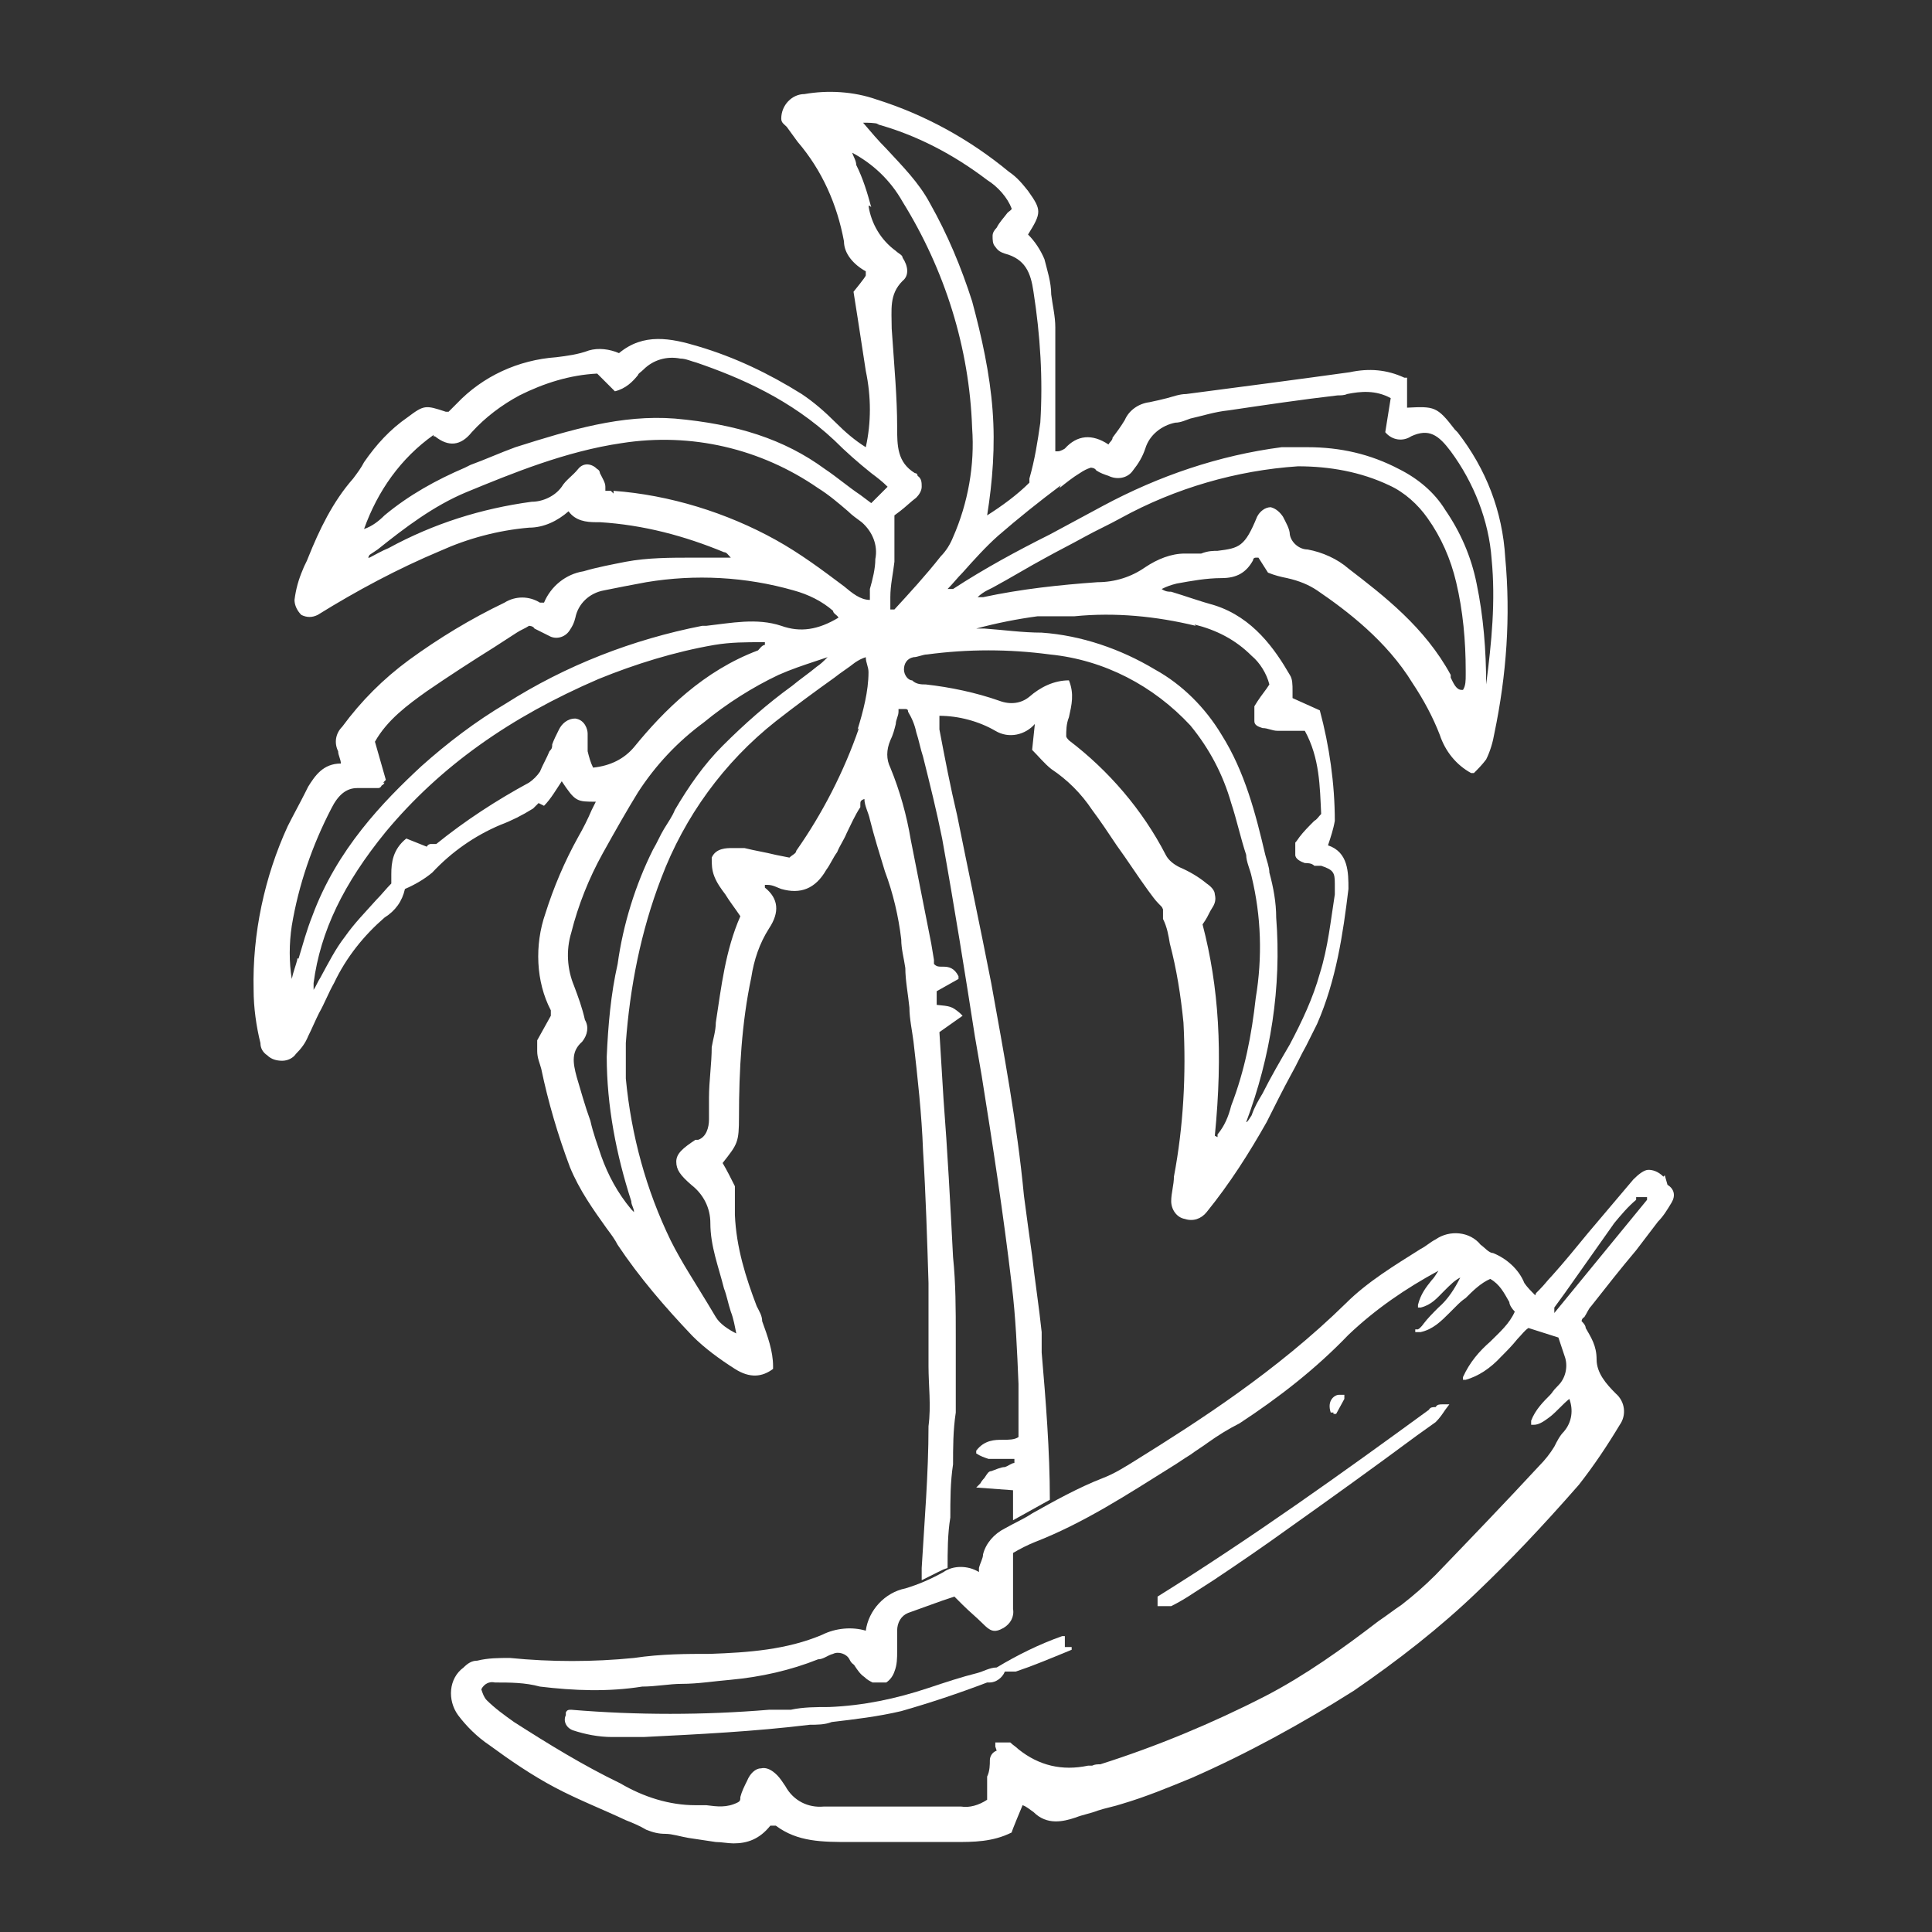 <?xml version="1.0" encoding="UTF-8"?>
<svg id="Ebene_1" xmlns="http://www.w3.org/2000/svg" version="1.1" viewBox="0 0 141.7 141.7">
  <rect x="0" y="0" width="141.7" height="141.7" fill="#333333" stroke="none"/>
  <!-- Generator: Adobe Illustrator 29.1.0, SVG Export Plug-In . SVG Version: 2.1.0 Build 142)  -->
  <defs>
    <style>
      .st0 {
        fill: #fff;
      }
    </style>
  </defs>
  <path class="st0" d="M39.9,59.1c.5-.5.9-1.2,1.3-1.8,1,1.5,1.1,1.5,2.5,1.5h0c0,0-.3.6-.3.6-.3.7-.6,1.3-1,2-1,1.8-1.8,3.7-2.4,5.6-.8,2.3-.7,5,.4,7.1v.4l-1,1.8h0c0,.3,0,.5,0,.8,0,.5.2.9.3,1.3.5,2.4,1.2,4.8,2.1,7.2.7,1.7,1.7,3.1,2.7,4.5.3.4.6.8.8,1.2,1.6,2.4,3.5,4.6,5.5,6.7.9.9,2,1.7,3.1,2.4,1.1.7,2,.6,2.8,0h0v-.2c0-1.1-.4-2.2-.8-3.3,0-.4-.2-.7-.4-1.1-.8-2.1-1.5-4.3-1.6-6.7,0-.7,0-1.4,0-2.1-.3-.6-.6-1.2-.9-1.7,1.1-1.4,1.2-1.5,1.2-3.4,0-3.4.2-6.9.9-10.2.2-1.3.6-2.5,1.3-3.6.8-1.2.7-2.2-.3-3,0,0,0,0,0-.2h.2c.4,0,.7.2,1,.3,1.4.4,2.5,0,3.3-1.4.3-.4.5-.9.8-1.3.2-.5.5-.9.7-1.4.3-.6.6-1.3,1-1.9v-.2c0-.2,0-.3.3-.4,0,.5.3,1,.4,1.5.3,1.2.7,2.5,1.1,3.8.6,1.6,1,3.3,1.2,5,0,.7.2,1.4.3,2.1,0,.9.2,1.9.3,2.9,0,.8.2,1.7.3,2.5.3,2.6.6,5.3.7,8,.2,3.2.3,6.5.4,9.7,0,1.4,0,2.8,0,4.1v2c0,1.4.2,2.9,0,4.4,0,3.5-.3,7-.5,10.4v.9c.4-.2.8-.4,1.2-.6s.4-.2.7-.3c0-1.2,0-2.5.2-3.7,0-1.3,0-2.6.2-3.9,0-1.2,0-2.5.2-3.8v-5.6c0-1.9,0-3.9-.2-5.8-.2-3.9-.4-7.7-.7-11.6l-.3-4.9,1.7-1.2-.2-.2c-.6-.5-.7-.5-1.7-.6,0,0,0-.3,0-.4v-.6l1.6-.9v-.2c-.3-.6-.7-.7-1.1-.7s-.5,0-.7-.2c0,0,0-.2,0-.3l-.2-1.2c-.5-2.5-1-5.1-1.5-7.6-.3-1.8-.8-3.6-1.5-5.3-.3-.6-.3-1.3,0-2,.2-.4.3-.8.4-1.2,0-.3.2-.6.2-.9,0,0,0,0,0-.2,0,0,.2,0,.4,0s.3,0,.3.2c.3.5.5,1,.6,1.5.2.6.3,1.2.5,1.8.5,2,1,4,1.4,6,.9,5,1.7,10,2.4,14.5l.5,2.9c.8,5,1.6,10.2,2.2,15.3.3,2.4.4,4.9.5,7.3,0,1,0,2,0,3v.9c-.3.2-.7.2-1.2.2s-1.3,0-1.9.8v.2c0,0,0,0,0,0,.3.2.6.3.9.4.3,0,.6,0,.9,0,.3,0,.7,0,1,0,0,0,0,.2,0,.3h0c-.2,0-.4.2-.7.3-.3,0-.7.2-1,.3-.2,0-.3.2-.5.5,0,0-.2.2-.3.4l-.3.3,2.7.2h0v2.2c.9-.5,1.8-1,2.7-1.5,0-3.6-.3-7.3-.6-10.8v-1.5c-.2-1.9-.5-3.8-.7-5.6-.2-1.4-.4-2.9-.6-4.4-.5-5.3-1.5-10.6-2.4-15.6-.8-4.1-1.7-8.3-2.5-12.3-.5-2.1-.9-4.2-1.3-6.3v-1c1.4,0,2.9.4,4.1,1.1,1,.6,2.2.3,2.9-.5l-.2,1.9h0c.5.5.9,1,1.4,1.4,1.2.8,2.2,1.8,3,3,.6.8,1.2,1.7,1.8,2.6.8,1.1,1.5,2.2,2.3,3.3.3.4.5.7.8,1s.2.2.3.4v.7c.3.6.4,1.2.5,1.8.5,1.9.8,3.8,1,5.8.2,3.8,0,7.6-.7,11.3,0,.6-.2,1.2-.2,1.8s.4,1.2,1,1.3c.6.2,1.2,0,1.6-.5h0c1.7-2.1,3.1-4.3,4.4-6.6.6-1.2,1.2-2.4,1.8-3.5.4-.7.7-1.4,1.1-2.1.2-.4.4-.8.6-1.2l.2-.4c1.4-3.2,1.9-6.6,2.3-9.9,0-1.2,0-2.7-1.5-3.2.2-.6.4-1.2.5-1.8,0-2.7-.4-5.5-1.1-8.1h0l-2-.9v-.5c0-.5,0-.9-.2-1.2-1.1-1.9-2.7-4.2-5.5-5.1-1.1-.3-2.2-.7-3.2-1-.2,0-.4,0-.7-.2h0c.4-.2.7-.3,1.1-.4,1.1-.2,2.2-.4,3.3-.4s1.8-.4,2.3-1.3c0,0,0-.2.2-.2h.2l.7,1.1h0c.5.2.9.3,1.4.4.9.2,1.6.5,2.2.9,2.2,1.5,5.1,3.7,7,6.8.8,1.2,1.5,2.5,2,3.8.4,1.2,1.2,2.2,2.3,2.8h.2c.3-.3.6-.6.9-1,.3-.6.5-1.3.6-1.9.9-4.3,1.2-8.6.8-12.9-.2-3.4-1.4-6.5-3.5-9.2l-.2-.2c-1.3-1.7-1.5-1.7-3.5-1.6v-2.2h-.2c-1.3-.6-2.6-.7-4-.4-3.6.5-7.4,1-12,1.6-.5,0-1,.2-1.4.3-.4.1-.8.2-1.3.3-.8.1-1.5.6-1.8,1.3-.3.5-.6.9-.9,1.3,0,.2-.2.3-.3.5-1.2-.8-2.3-.7-3.2.3,0,0-.3.2-.5.2h-.2v-9.1c0-.8-.2-1.6-.3-2.4,0-.9-.3-1.8-.5-2.6-.3-.7-.7-1.3-1.2-1.8,1-1.6,1-1.8,0-3.2-.4-.5-.8-1-1.4-1.4-2.9-2.4-6.2-4.2-9.7-5.3-1.7-.6-3.6-.7-5.3-.4-.9,0-1.7.8-1.7,1.8h0c0,.3.2.4.4.6.3.4.5.7.8,1.1,1.8,2.1,2.9,4.6,3.4,7.3,0,.9.7,1.7,1.6,2.2,0,0,0,.2,0,.3h0c0,.1-.9,1.2-.9,1.2l.3,1.9c.2,1.3.4,2.6.6,3.9.4,1.9.4,3.8,0,5.6-.8-.5-1.5-1.1-2.2-1.8-.8-.8-1.6-1.5-2.5-2.1-2.4-1.5-4.9-2.7-7.6-3.5-2-.6-4-1-5.8.5-.7-.3-1.5-.4-2.2-.2-.8.3-1.6.4-2.4.5-2.8.2-5.4,1.4-7.3,3.4-.2.2-.4.4-.6.6h-.2c-1.5-.5-1.6-.5-2.8.4-1.3.9-2.3,2-3.2,3.3-.2.4-.5.8-.8,1.2-1.5,1.7-2.5,3.8-3.3,5.8-.1.3-.3.6-.4.9-.3.7-.5,1.4-.6,2.2,0,.4.2.8.5,1.1.4.2.8.2,1.2,0,2.9-1.8,5.9-3.4,9-4.7,2-.9,4.2-1.5,6.5-1.7,1.1,0,2.1-.5,2.9-1.2.5.7,1.3.8,2,.8h.3c3.2.2,6.2,1,9.1,2.2.2,0,.3.2.5.4h-.5c-.8,0-1.5,0-2.3,0-1.6,0-3.3,0-4.9.3-1,.2-2.1.4-3.1.7-1.3.2-2.4,1.1-2.9,2.3h-.3c-.8-.5-1.8-.5-2.6,0-2.5,1.2-4.8,2.6-7,4.2-1.9,1.4-3.5,3-4.9,4.9-.5.5-.6,1.2-.3,1.8,0,.3.2.6.2.9-1.3,0-1.9.9-2.4,1.7l-.2.4c-.4.8-.9,1.7-1.3,2.5-1.7,3.7-2.6,7.9-2.5,12,0,1.3.2,2.7.5,3.9,0,.4.2.7.5.9.3.3.7.4,1.1.4s.8-.2,1-.5c.4-.4.7-.8.9-1.3.3-.6.5-1.1.8-1.7.4-.7.7-1.5,1.1-2.2.9-1.9,2.2-3.5,3.7-4.8.8-.5,1.3-1.2,1.5-2.1.7-.3,1.4-.7,2-1.2,1.4-1.5,3.1-2.7,5-3.5.8-.3,1.6-.7,2.4-1.2l.4-.4ZM74.7,105.5h0ZM46.5,88.9s0,0-.2-.2h0c-1-1.2-1.7-2.5-2.2-3.9-.3-.9-.6-1.7-.8-2.6-.4-1.1-.7-2.2-1-3.2-.3-1.1-.4-1.9.4-2.6.4-.5.5-1.1.2-1.6-.2-.9-.5-1.7-.8-2.5-.5-1.2-.6-2.6-.2-3.9.5-2,1.3-4,2.3-5.8s1.8-3.2,2.6-4.5c1.3-2,2.9-3.7,4.8-5.1,1.7-1.4,3.6-2.6,5.5-3.5.9-.4,1.8-.7,2.7-1l.9-.3h0c-.3.3-.5.5-.8.7-.6.5-1.2.9-1.8,1.4-1.8,1.3-3.5,2.8-5.1,4.4-1.4,1.4-2.5,3-3.5,4.7-.2.5-.5.9-.8,1.4s-.5,1-.8,1.5c-1.3,2.6-2.2,5.5-2.6,8.4-.5,2.2-.7,4.5-.8,6.8,0,3.6.7,7.2,1.8,10.6,0,.3.2.5.2.8v.3h0v-.3ZM43.9,58.6h0ZM63,53.4c-1.1,3.2-2.7,6.3-4.6,9,0,.2-.3.3-.5.5l-1-.2c-.8-.2-1.5-.3-2.3-.5-.3,0-.6,0-.9,0-.4,0-1.2,0-1.5.7,0,.5,0,.9.2,1.4s.5.9.8,1.3c.3.5.7,1,1.1,1.6-1.1,2.5-1.4,5.2-1.8,7.8,0,.6-.2,1.2-.3,1.8,0,1.2-.2,2.5-.2,3.7v1.6c0,.6-.2,1.3-.8,1.5,0,0,0,0-.2,0-.9.6-1.4,1-1.4,1.6s.3,1,1.1,1.7c.9.7,1.4,1.7,1.4,2.8,0,1.7.6,3.2,1,4.8.2.5.3,1.1.5,1.7.2.5.3,1.1.4,1.6-.6-.3-1.2-.7-1.5-1.2l-.6-1c-.9-1.5-1.9-3-2.7-4.6-1.8-3.7-2.9-7.7-3.3-11.9,0-.9,0-1.7,0-2.6.3-4.1,1.1-8.2,2.6-12.1,1.7-4.5,4.6-8.5,8.4-11.5,1.4-1.1,2.9-2.2,4.3-3.2.5-.4,1-.7,1.5-1.1.3-.2.5-.3.8-.4,0,.4.2.7.2,1.1,0,1.4-.4,2.9-.8,4.2h0ZM63.7,47.8h0ZM88.8,83.9h0ZM89.1,83.3c.6-6.1.3-10.9-.9-15.5l.2-.3c.2-.3.3-.6.5-.9s.3-.6.2-1c0-.3-.3-.6-.6-.8-.6-.5-1.3-.9-2-1.2-.4-.2-.8-.5-1-.9-1.7-3.3-4.2-6.2-7.1-8.4,0,0-.2-.2-.2-.3,0-.4,0-.9.2-1.4.2-.9.4-1.7,0-2.7h0c0,0,0,0,0,0-1.1,0-2.1.5-2.9,1.2-.6.5-1.4.6-2.2.3-1.7-.6-3.6-1-5.4-1.2-.3,0-.7,0-1-.3-.3,0-.6-.4-.6-.8s.2-.8.7-.9c.3,0,.7-.2,1-.2,3-.4,6-.4,9,0,4,.4,7.6,2.3,10.3,5.2,1.4,1.7,2.4,3.6,3,5.7.4,1.2.7,2.6,1.1,3.8,0,.5.3,1.1.4,1.6.7,2.9.8,5.9.3,8.9-.3,2.7-.8,5.3-1.8,7.9-.2.8-.5,1.5-1,2.1v.2ZM87.6,45.8c1.6.4,3,1.1,4.2,2.3.6.5,1.1,1.3,1.3,2.1l-.2.3c-.3.4-.6.8-.9,1.3,0,0,0,.2,0,.3v.8c0,.3.3.4.6.5.4,0,.7.2,1.1.2h2c1.1,2,1.1,4.1,1.2,6.1-.2.2-.3.4-.5.5-.4.4-.8.8-1.1,1.2,0,0-.2.3-.3.4v.9c0,.3.4.5.7.6.2,0,.5,0,.7.2.2,0,.3,0,.5,0,.9.3,1,.5,1,1.3v.8c-.3,1.9-.5,3.9-1.1,5.8-.5,1.8-1.3,3.5-2.2,5.2-.7,1.2-1.4,2.4-2,3.6-.3.5-.6,1-.8,1.6-.2.3-.3.5-.4.5,1.8-4.8,2.6-9.9,2.2-15,0-1.1-.2-2.2-.5-3.3,0-.4-.2-.9-.3-1.3-.7-3-1.5-6.1-3.2-8.8-1.2-2-2.9-3.7-4.9-4.8-2.5-1.5-5.4-2.5-8.3-2.7-1.4,0-2.8-.2-4.2-.3h-.6c1.5-.4,3-.7,4.5-.9.5,0,1,0,1.4,0s.9,0,1.3,0c3-.3,6,0,8.9.7ZM107.2,50.6c-.4,0-.6-.5-.8-.9v-.2c-1.9-3.5-4.9-5.8-7.5-7.8-.8-.7-1.9-1.2-3-1.4-.6,0-1.2-.5-1.3-1.1,0-.4-.3-.9-.5-1.3-.2-.3-.5-.6-.9-.7h0c-.4,0-.8.3-1,.7-.9,2.2-1.3,2.3-2.9,2.5-.3,0-.7,0-1.2.2-.4,0-.8,0-1.2,0-1,0-2,.4-2.9,1-1,.7-2.2,1.1-3.5,1.1-2.8.2-5.6.5-8.4,1.1h-.4c.2-.2.5-.4.7-.5l.4-.2c1.3-.7,2.6-1.5,3.9-2.2.9-.5,1.9-1,2.8-1.5s1.8-.9,2.7-1.4c4-2.2,8.5-3.5,13-3.8,2.3,0,4.6.4,6.7,1.4,1.1.5,2.1,1.4,2.8,2.4,1,1.4,1.7,3,2.1,4.7.5,2.1.7,4.3.7,6.5v.3c0,.4,0,.8-.2,1.1h0ZM77.7,35.8c.5-.4,1-.8,1.5-1.1.3-.2.5-.3.8-.4,0,0,.3,0,.4.2.3.2.6.3.9.4.6.3,1.4.2,1.8-.4.4-.5.7-1,.9-1.6.3-1,1.2-1.7,2.2-1.9.4,0,.8-.2,1.1-.3.9-.2,1.8-.5,2.8-.6,2.7-.4,5.4-.8,8-1.1.2,0,.5,0,.7-.1,1-.2,2.1-.3,3.2.3l-.4,2.5h0c.5.6,1.3.7,1.9.3,1.3-.6,2-.1,2.9,1.1,1.7,2.3,2.8,5.1,3,7.9.3,3.1,0,6.1-.4,9.2,0-2.5-.2-5-.7-7.4-.4-2-1.2-3.8-2.3-5.4-.8-1.3-2-2.3-3.4-3-2.1-1.1-4.3-1.6-6.7-1.6s-1.3,0-1.9,0c-4.6.6-9,2.1-13.1,4.3-1.3.7-2.6,1.4-3.9,2.1-2.4,1.2-4.8,2.5-7.1,4,0,0-.3,0-.4,0h0c.4-.4.7-.8,1.1-1.2.8-.9,1.7-1.9,2.6-2.7,1.5-1.3,3-2.5,4.6-3.7h0ZM64.3,9.1c2.9.8,5.6,2.2,8.1,4.1.8.5,1.5,1.3,1.8,2.1,0,.1-.2.2-.3.3-.3.4-.6.7-.8,1.1-.2.2-.3.4-.3.6,0,.3,0,.6.2.8.2.3.4.4.7.5,1.5.4,1.9,1.4,2.1,2.8.5,3.2.7,6.4.5,9.6-.2,1.4-.4,2.7-.8,4.1,0,0,0,.2,0,.3-.9.9-2,1.7-3.1,2.4.4-2.5.6-5.1.4-7.7-.2-2.7-.8-5.4-1.5-8-.8-2.5-1.8-4.9-3.1-7.2-.8-1.5-2-2.7-3.2-4-.6-.6-1.1-1.2-1.7-1.9.4,0,.8,0,1.2.1h0ZM63.9,15.2c-.3-1.1-.6-2.1-1.1-3.1,0-.3-.2-.6-.3-.9,1.5.8,2.8,2,3.7,3.6,3.1,5,4.9,10.7,5.1,16.6.2,2.7-.3,5.5-1.4,8-.2.5-.5,1-.9,1.4-1.1,1.4-2.3,2.7-3.4,3.9,0,0,0,0-.3,0,0-.3,0-.6,0-.9,0-.9.2-1.7.3-2.6v-3.4l.4-.3c.4-.3.8-.7,1.2-1h0c.2-.2.4-.5.4-.8s0-.6-.3-.8c0,0,0-.2-.2-.2-1.3-.8-1.3-2-1.3-3.4,0-2.1-.2-4.3-.4-7.2h0c0-1.4-.2-2.5.8-3.5.5-.4.4-1.1,0-1.7,0-.2-.3-.3-.5-.5-1.1-.8-1.8-2-2-3.3h.1ZM31.8,32h.1c1,.8,1.9.7,2.7-.3,1-1.1,2.2-2,3.5-2.7,1.8-.9,3.7-1.5,5.7-1.6l1.3,1.3h0c.8-.2,1.3-.7,1.7-1.2,0-.1.2-.2.4-.4.7-.7,1.7-1,2.7-.8.4,0,.8.2,1.2.3,3.2,1.1,6.9,2.7,10.1,5.7.8.8,1.7,1.6,2.7,2.4.4.3.8.6,1.2,1l-1.2,1.2-.8-.6c-.9-.6-1.7-1.3-2.6-1.9-3-2.2-6.5-3.3-11-3.7-3.9-.3-7.6.8-11.7,2.1-1.1.4-2.2.9-3.3,1.3l-.4.2c-2.1.9-4.1,2-5.9,3.5-.4.4-.9.8-1.5,1,1-2.8,2.7-5.2,5.1-6.9h0ZM44.8,36c0,0-.3,0-.4,0,0,0,0-.2,0-.3,0-.3-.2-.6-.4-1,0,0,0-.2-.2-.3-.4-.4-1-.5-1.4,0s-.9.8-1.2,1.3c-.5.7-1.4,1.1-2.2,1.1-3.7.5-7.2,1.6-10.5,3.4-.5.2-1,.5-1.4.7h-.1s0,0,.1-.2l.6-.4c2-1.6,4.1-3.2,6.5-4.2,3.4-1.4,7.3-3,11.4-3.6,5.1-.8,10.2.4,14.4,3.3.8.5,1.5,1.1,2.2,1.7.3.3.6.5,1,.8.8.7,1.2,1.7,1,2.7,0,.7-.2,1.5-.4,2.2,0,.3,0,.5,0,.8-.7,0-1.3-.5-1.9-1-1.6-1.2-3.2-2.4-5-3.4-3.6-2-7.8-3.3-11.9-3.6v.2ZM21.8,70.4c-.1.4-.3.9-.4,1.4h0c-.2-1.2-.2-2.6,0-3.9.5-3,1.5-5.9,2.9-8.6.5-1,1.1-1.5,1.9-1.5s.3,0,.4,0c.4,0,.7,0,1.1,0,.1,0,.2,0,.3-.2,0,0,.1,0,.2-.2h-.1c0,0,.2-.2.2-.2l-.8-2.8c.9-1.6,2.4-2.7,3.8-3.7,1.6-1.1,3.3-2.2,4.9-3.2.6-.4,1.1-.7,1.7-1.1.3-.2.6-.3.9-.5,0,0,.3,0,.4.2.4.2.8.4,1.2.6.5.2,1.1,0,1.4-.5.2-.3.3-.5.4-.9.2-1,1-1.8,2.1-2,1-.2,2-.4,3.1-.6,3.6-.6,7.3-.4,10.8.6,1.1.3,2.1.8,2.9,1.5,0,.2.3.3.4.5-1.5.9-2.8,1.1-4.2.6-1.8-.6-3.7-.2-5.5,0h-.3c-5.1,1-10,2.9-14.4,5.7-2.2,1.3-4.3,2.9-6.2,4.6-2.8,2.6-6.2,6.1-8,11-.4,1-.7,2.1-1,3.1h-.1ZM31.6,61.9s-.2,0-.3.2l-1.5-.6h0c-1,.8-1.1,1.8-1.1,2.6v.7c-.4.4-.7.8-1.1,1.2-.8.9-1.6,1.7-2.3,2.7-.7.9-1.2,1.9-1.8,3-.2.3-.3.6-.5.9v-.5c.5-3.8,2.2-7.3,5.3-11.1,4-4.8,9.1-8.4,15.6-11.2,2.7-1.1,5.6-2,8.5-2.5,1.2-.2,2.3-.2,3.5-.2s.2,0,.2,0h0q0,0,0,.2c-.2,0-.4.3-.5.4-4,1.5-6.9,4.4-9.1,7.1h0q-1.1,1.3-3,1.5c-.2-.4-.3-.8-.4-1.2,0-.2,0-.5,0-.8v-.5c0-.3-.2-1-.9-1.1-.6,0-1,.4-1.2.8-.2.4-.4.8-.5,1.1,0,.2,0,.3-.2.5-.2.5-.5,1-.7,1.5-.2.3-.5.6-.8.8-2.4,1.3-4.7,2.8-6.8,4.5h-.5Z"/>
  <g>
    <path class="st0" d="M122,86.3c-.4-.4-.8-.5-1.1-.5s-.7.3-1.1.7c-1.1,1.3-2.2,2.6-3.3,3.9-.9,1.1-1.8,2.2-2.7,3.2-.3.3-.5.6-.9,1s-.2.2-.3.4c-.3-.3-.6-.6-.8-.9-.4-1-1.3-1.8-2.3-2.2-.3,0-.6-.4-.9-.6-.8-1-2.3-1.1-3.3-.4-.4.2-.7.5-1.1.7-1.9,1.2-3.9,2.4-5.5,4-5.1,5-10.9,8.7-15.4,11.5-.8.5-1.6,1-2.4,1.3-1.8.7-3.6,1.7-5.2,2.6-.6.4-1.3.7-2,1.1-.8.4-1.4,1.1-1.6,1.9,0,.3-.2.6-.3,1,0,0,0,.2,0,.3-.8-.5-1.9-.5-2.6,0-.9.5-1.8.9-2.8,1.2-1.5.3-2.7,1.6-2.9,3.1h0c-1-.3-2.2-.2-3.2.3-2.6,1.1-5.4,1.3-8.2,1.4-1.7,0-3.6,0-5.6.3-3,.3-6.1.3-9.1,0-.8,0-1.6,0-2.4.2-.4,0-.7.2-1,.5-1.1.8-1.2,2.4-.4,3.5.6.8,1.4,1.6,2.3,2.2,1.5,1.1,3.1,2.2,4.8,3.1,1.7.9,3.5,1.6,5.2,2.4.5.2,1,.4,1.5.7.5.2.9.3,1.4.3s1.1.2,1.7.3c.7.1,1.3.2,2,.3.4,0,.9.1,1.3.1,1,0,1.9-.3,2.7-1.3h.4c1.6,1.2,3.4,1.2,5.5,1.2h7.6c1.4,0,2.8,0,4.2-.7h0c0-.1.8-2,.8-2,.3.1.5.3.8.5,1,1,2.2.7,3.1.4.5-.2,1.1-.3,1.6-.5.6-.2,1.2-.3,1.8-.5,1.7-.5,3.4-1.2,5.1-1.9,4.1-1.8,8.1-4,11.9-6.4,3.2-2.2,6.3-4.6,9.1-7.3,2.3-2.2,4.6-4.6,7.4-7.8,1.1-1.4,2.1-2.9,3-4.4.5-.7.4-1.7-.3-2.3-.7-.7-1.4-1.5-1.4-2.5s-.4-1.6-.8-2.3c0-.2-.2-.4-.3-.5,0,0,0-.2.2-.3.2-.3.3-.6.5-.8,1.1-1.4,2.2-2.8,3.3-4.1l1.6-2.1c.4-.4.7-.9,1-1.4s.2-1-.3-1.3l-.2-.7ZM120,87.8c0,0,.3,0,.6,0h.2v.2l-6.8,8.3h0c0,0,0-.3,0-.4l.8-1.1c1.2-1.7,2.4-3.4,3.6-5.1.5-.6,1-1.2,1.6-1.7h0ZM73.1,128.4c-.3.1-.5.4-.5.7s0,.8-.2,1.2c0,.5,0,.9,0,1.3v.4c-.6.4-1.3.6-1.9.5h-10.1c-1.1.1-2.2-.4-2.8-1.5-.2-.3-.4-.6-.6-.8-.4-.4-.8-.6-1.2-.5-.4,0-.8.4-1,.9-.2.4-.4.8-.5,1.2,0,.2,0,.3-.2.4-.8.4-1.5.3-2.3.2h-.8c-1.9,0-3.8-.6-5.5-1.6-2.7-1.3-5.3-2.9-7.8-4.5-.7-.5-1.4-1-2-1.6-.2-.2-.3-.5-.4-.8.2-.4.6-.6,1-.5,1.1,0,2.2,0,3.3.3,2.5.3,5,.4,7.5,0,1,0,2-.2,2.9-.2,1.2,0,2.4-.2,3.6-.3,2.2-.2,4.4-.7,6.4-1.5.4,0,.7-.3,1.1-.4.4-.2,1,0,1.2.4s.3.3.4.5c.2.3.4.6.7.8.2.2.4.3.6.4.3,0,.7,0,1,0,.3-.2.5-.5.6-.8.2-.5.2-1,.2-1.5v-1.5c0-.6.3-1.1.8-1.3.8-.3,1.7-.6,2.5-.9l.9-.3.6.6c.5.5,1,.9,1.5,1.4s.8.7,1.5.3c.5-.3.8-.8.7-1.4v-4.1c.5-.3,1.1-.6,1.6-.8,3.6-1.4,6.8-3.5,10-5.5.5-.3.9-.6,1.4-.9.4-.3.9-.6,1.3-.9.7-.5,1.5-1,2.3-1.4,2.9-1.9,5.6-4,8-6.5,2-1.9,4.2-3.4,6.6-4.7-.2.3-.3.5-.5.7-.4.5-.8,1-1,1.8v.2h.2c.8-.2,1.2-.7,1.7-1.2s.8-.8,1.2-1c-.4.8-.9,1.6-1.6,2.2-.4.4-.8.8-1.1,1.2,0,0-.2.3-.4.4h0s0,0-.2,0v.2h0s0,0,.2,0h.2c.9-.2,1.5-.8,2.1-1.4l.5-.5c.2-.2.4-.4.7-.6.5-.5,1.1-1.1,1.8-1.4.7.4,1,1,1.4,1.7,0,.2.2.5.4.7-.4.9-1.1,1.5-1.8,2.2-.8.7-1.5,1.5-2,2.6v.2h.2q1.4-.4,2.6-1.7c.4-.4.8-.8,1.2-1.3.3-.3.5-.6.8-.8l2.2.7.5,1.5c.2.7,0,1.5-.5,2s-.4.5-.6.7c-.5.5-1.1,1.1-1.4,1.9h0v.3h0s0,0,.2,0h0c.4,0,.8-.3,1.2-.6.5-.4.9-.9,1.4-1.3.3.8.2,1.7-.4,2.4-.3.3-.5.7-.7,1.1-.3.5-.7,1-1.1,1.4-2.5,2.7-5,5.3-7.6,8-.8.8-1.6,1.5-2.5,2.2-.6.4-1.1.8-1.7,1.2-2.6,2-5.4,4-8.3,5.5-3.9,2-8,3.7-12.1,5-.2,0-.4,0-.6.1h-.3c-1.9.4-3.6,0-5.1-1.2-.2-.2-.4-.3-.6-.5h-1.1v.3Z"/>
    <path class="st0" d="M85.3,117.8h.6c.6-.3,1.1-.6,1.7-1l1.4-.9c1.8-1.2,3.7-2.5,5.5-3.8,3.1-2.2,6.3-4.5,9.4-6.8l1.4-1c.3-.3.5-.6.7-.9l.3-.4h-.5c-.2,0-.4,0-.5.2-.2,0-.4,0-.5.2-6.3,4.6-13,9.4-19.9,13.7,0,0,0,.2,0,.3v.4h.6,0Z"/>
    <path class="st0" d="M78.1,120.8v-.8s0,0,0,0h-.2c-1.7.6-3.3,1.4-4.8,2.3h0c-.5,0-1,.3-1.4.4-1.2.3-2.4.7-3.6,1.1-2.4.8-4.8,1.3-7.3,1.4-.9,0-1.9,0-2.8.2-.5,0-1.1,0-1.6,0-4.8.4-9.7.4-14.5,0-.2,0-.3,0-.4.2h0s0,0,0,.2c-.2.4,0,.9.5,1.1.9.3,1.9.5,2.9.5s.6,0,.9,0h1.4c4-.2,8.1-.4,12.2-.9.5,0,1.1,0,1.6-.2,1.7-.2,3.4-.4,5.1-.8,2.1-.6,4.2-1.3,6.3-2.1h.2c.4,0,.9-.3,1.1-.8h.8c1.2-.4,2.4-.9,4.1-1.6,0,0,0,0,0-.2h-.3Z"/>
    <path class="st0" d="M97.8,103.7h0s0,0,.2,0l.6-1.1h0v-.3h0s0,0-.2,0,0,0-.2,0h0c-.3,0-.9.4-.6,1.3,0,0,0,0,.2,0h0Z"/>
  </g>
</svg>